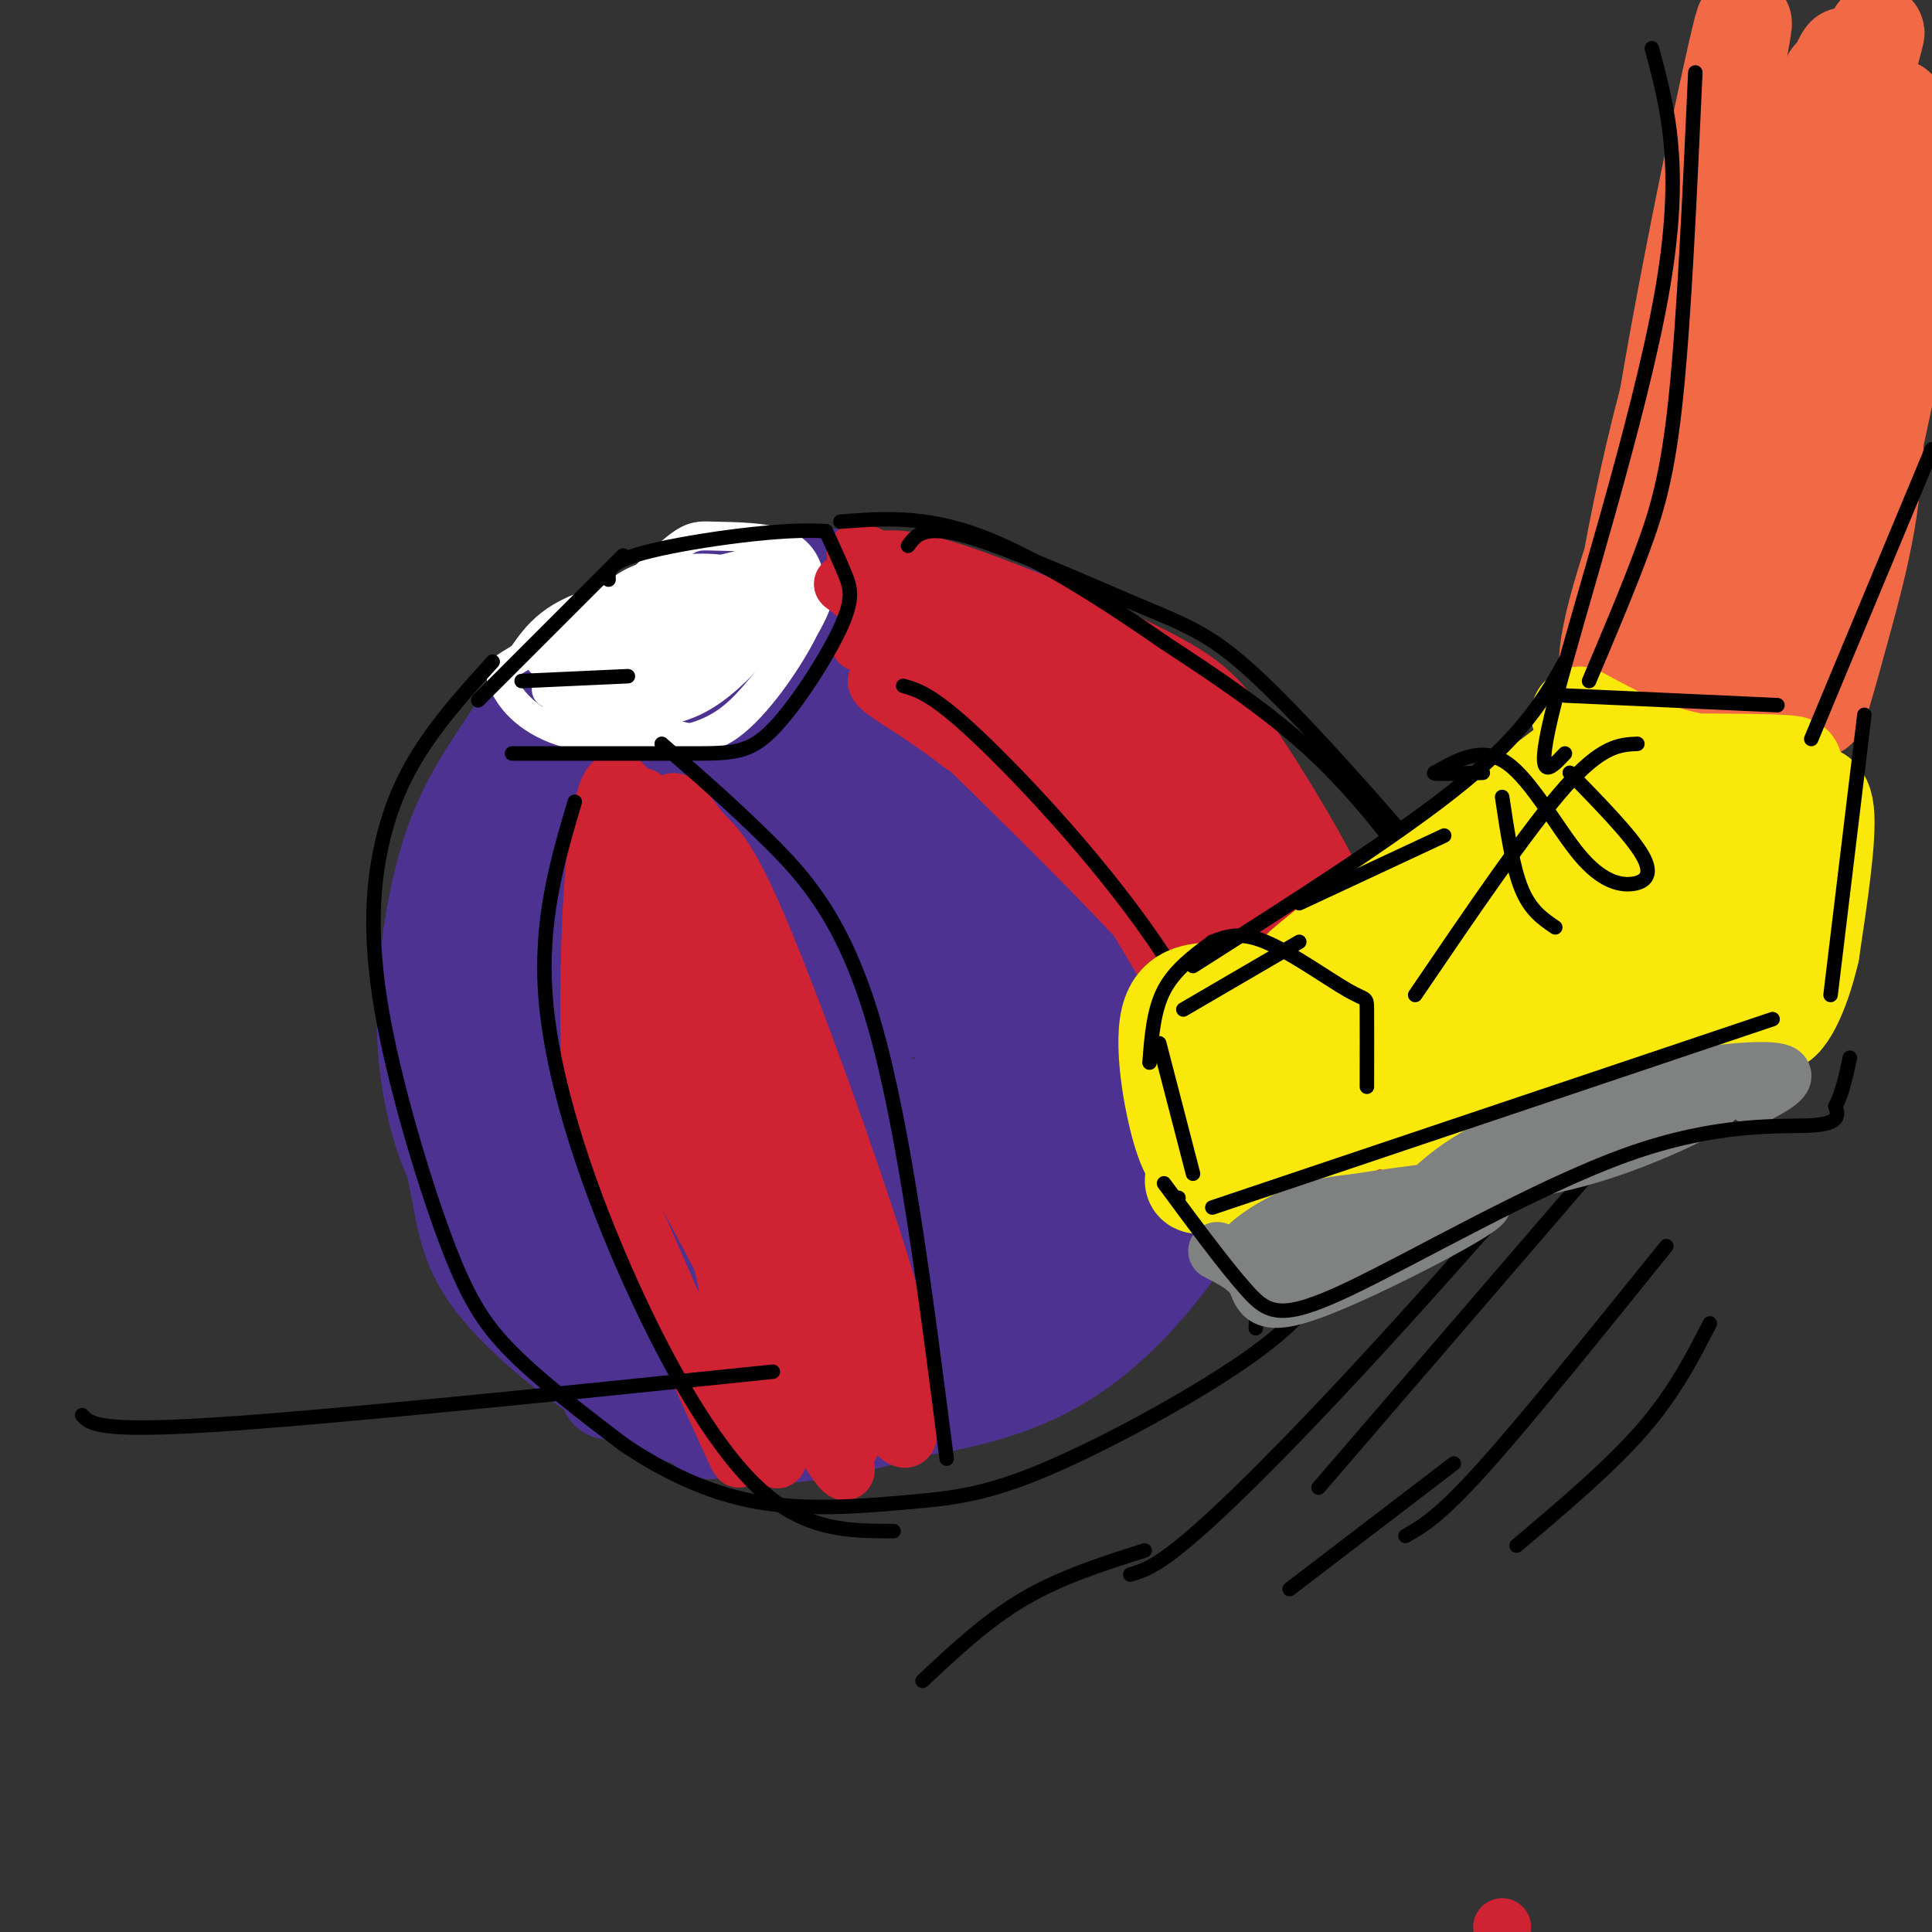 <svg viewBox='0 0 400 400' version='1.1' xmlns='http://www.w3.org/2000/svg' xmlns:xlink='http://www.w3.org/1999/xlink'><rect x="0" y="0" width="400" height="400" fill="#333333" stroke="none"/><g fill='none' stroke='rgb(77,50,146)' stroke-width='3' stroke-linecap='round' stroke-linejoin='round'><path d='M133,168c-6.173,5.698 -12.345,11.396 -17,17c-4.655,5.604 -7.791,11.112 -10,20c-2.209,8.888 -3.489,21.154 -5,29c-1.511,7.846 -3.252,11.272 4,23c7.252,11.728 23.496,31.759 24,34c0.504,2.241 -14.731,-13.306 -22,-31c-7.269,-17.694 -6.572,-37.533 -5,-51c1.572,-13.467 4.021,-20.562 7,-27c2.979,-6.438 6.490,-12.219 10,-18'/><path d='M119,164c3.987,-6.628 8.955,-14.199 7,-8c-1.955,6.199 -10.834,26.169 -16,43c-5.166,16.831 -6.619,30.523 -5,43c1.619,12.477 6.309,23.738 11,35'/></g>
<g fill='none' stroke='rgb(77,50,146)' stroke-width='20' stroke-linecap='round' stroke-linejoin='round'><path d='M121,174c-3.909,12.477 -7.817,24.954 -9,34c-1.183,9.046 0.361,14.661 0,18c-0.361,3.339 -2.625,4.402 1,19c3.625,14.598 13.140,42.729 13,43c-0.140,0.271 -9.934,-27.319 -14,-44c-4.066,-16.681 -2.402,-22.453 1,-35c3.402,-12.547 8.544,-31.871 11,-37c2.456,-5.129 2.228,3.935 2,13'/><path d='M126,185c1.121,26.001 2.925,84.503 1,95c-1.925,10.497 -7.578,-27.011 -10,-54c-2.422,-26.989 -1.614,-43.459 -1,-51c0.614,-7.541 1.032,-6.155 4,-1c2.968,5.155 8.484,14.077 14,23'/><path d='M134,197c5.026,10.857 10.590,26.500 13,45c2.410,18.500 1.667,39.856 1,49c-0.667,9.144 -1.256,6.077 -8,-7c-6.744,-13.077 -19.641,-36.165 -20,-38c-0.359,-1.835 11.821,17.582 24,37'/><path d='M144,283c5.036,6.488 5.625,4.208 2,3c-3.625,-1.208 -11.464,-1.345 -14,-1c-2.536,0.345 0.232,1.173 3,2'/><path d='M144,158c3.633,-3.452 7.267,-6.905 3,-2c-4.267,4.905 -16.434,18.167 -23,31c-6.566,12.833 -7.531,25.238 -6,38c1.531,12.762 5.560,25.880 10,35c4.440,9.120 9.292,14.241 15,18c5.708,3.759 12.270,6.157 10,6c-2.270,-0.157 -13.374,-2.870 -20,-5c-6.626,-2.130 -8.776,-3.676 -13,-8c-4.224,-4.324 -10.524,-11.427 -14,-17c-3.476,-5.573 -4.128,-9.616 -5,-16c-0.872,-6.384 -1.963,-15.110 0,-25c1.963,-9.890 6.982,-20.945 12,-32'/><path d='M113,181c4.437,-7.882 9.528,-11.587 14,-15c4.472,-3.413 8.323,-6.534 17,-9c8.677,-2.466 22.178,-4.277 32,-4c9.822,0.277 15.964,2.643 22,5c6.036,2.357 11.967,4.706 18,9c6.033,4.294 12.167,10.535 16,19c3.833,8.465 5.365,19.154 1,36c-4.365,16.846 -14.629,39.848 -21,52c-6.371,12.152 -8.851,13.455 -17,16c-8.149,2.545 -21.966,6.333 -32,7c-10.034,0.667 -16.283,-1.788 -22,-4c-5.717,-2.212 -10.900,-4.181 -18,-9c-7.100,-4.819 -16.117,-12.489 -21,-19c-4.883,-6.511 -5.634,-11.865 -7,-19c-1.366,-7.135 -3.348,-16.053 -2,-28c1.348,-11.947 6.028,-26.923 11,-37c4.972,-10.077 10.238,-15.255 15,-20c4.762,-4.745 9.022,-9.056 18,-13c8.978,-3.944 22.675,-7.521 33,-9c10.325,-1.479 17.280,-0.860 24,0c6.720,0.860 13.206,1.960 22,6c8.794,4.040 19.897,11.020 31,18'/><path d='M247,163c7.955,5.674 12.344,10.860 15,17c2.656,6.140 3.581,13.233 5,19c1.419,5.767 3.332,10.208 -2,23c-5.332,12.792 -17.909,33.936 -30,47c-12.091,13.064 -23.697,18.047 -37,21c-13.303,2.953 -28.304,3.877 -39,3c-10.696,-0.877 -17.088,-3.553 -23,-6c-5.912,-2.447 -11.345,-4.665 -18,-10c-6.655,-5.335 -14.533,-13.786 -19,-23c-4.467,-9.214 -5.524,-19.191 -6,-28c-0.476,-8.809 -0.373,-16.449 3,-27c3.373,-10.551 10.015,-24.013 17,-33c6.985,-8.987 14.314,-13.498 21,-17c6.686,-3.502 12.729,-5.994 23,-8c10.271,-2.006 24.770,-3.527 43,1c18.230,4.527 40.192,15.103 50,20c9.808,4.897 7.464,4.114 9,7c1.536,2.886 6.953,9.439 10,17c3.047,7.561 3.724,16.130 3,23c-0.724,6.870 -2.849,12.042 -5,18c-2.151,5.958 -4.329,12.702 -13,20c-8.671,7.298 -23.836,15.149 -39,23'/><path d='M215,270c-12.231,4.224 -23.310,3.285 -31,2c-7.690,-1.285 -11.993,-2.915 -16,-4c-4.007,-1.085 -7.720,-1.626 -13,-5c-5.280,-3.374 -12.129,-9.581 -16,-17c-3.871,-7.419 -4.764,-16.050 -4,-27c0.764,-10.950 3.186,-24.217 8,-36c4.814,-11.783 12.022,-22.080 18,-29c5.978,-6.920 10.727,-10.461 17,-13c6.273,-2.539 14.072,-4.075 18,-5c3.928,-0.925 3.986,-1.240 8,0c4.014,1.240 11.983,4.035 18,9c6.017,4.965 10.080,12.099 13,22c2.920,9.901 4.697,22.568 5,32c0.303,9.432 -0.868,15.630 -4,23c-3.132,7.370 -8.224,15.914 -12,21c-3.776,5.086 -6.235,6.714 -10,9c-3.765,2.286 -8.837,5.229 -17,7c-8.163,1.771 -19.416,2.370 -29,0c-9.584,-2.370 -17.499,-7.710 -23,-13c-5.501,-5.290 -8.588,-10.531 -9,-20c-0.412,-9.469 1.851,-23.165 4,-33c2.149,-9.835 4.186,-15.810 10,-22c5.814,-6.190 15.407,-12.595 25,-19'/><path d='M175,152c7.700,-3.891 14.450,-4.118 22,-3c7.550,1.118 15.899,3.580 21,5c5.101,1.420 6.955,1.797 12,6c5.045,4.203 13.281,12.230 18,20c4.719,7.770 5.920,15.282 6,24c0.080,8.718 -0.963,18.642 -1,23c-0.037,4.358 0.932,3.148 -4,9c-4.932,5.852 -15.765,18.764 -24,25c-8.235,6.236 -13.874,5.795 -22,6c-8.126,0.205 -18.741,1.058 -32,-4c-13.259,-5.058 -29.162,-16.025 -37,-23c-7.838,-6.975 -7.610,-9.959 -9,-15c-1.390,-5.041 -4.397,-12.139 -3,-25c1.397,-12.861 7.199,-31.485 12,-42c4.801,-10.515 8.601,-12.921 13,-17c4.399,-4.079 9.396,-9.832 19,-13c9.604,-3.168 23.816,-3.753 33,-3c9.184,0.753 13.340,2.843 20,7c6.660,4.157 15.823,10.382 23,16c7.177,5.618 12.367,10.630 17,21c4.633,10.370 8.709,26.100 10,36c1.291,9.900 -0.203,13.972 -4,21c-3.797,7.028 -9.899,17.014 -16,27'/><path d='M249,253c-9.207,8.752 -24.224,17.130 -37,22c-12.776,4.870 -23.311,6.230 -38,5c-14.689,-1.230 -33.533,-5.051 -44,-8c-10.467,-2.949 -12.557,-5.024 -17,-10c-4.443,-4.976 -11.241,-12.851 -15,-17c-3.759,-4.149 -4.481,-4.571 -6,-9c-1.519,-4.429 -3.835,-12.864 -4,-24c-0.165,-11.136 1.823,-24.971 5,-35c3.177,-10.029 7.545,-16.251 12,-23c4.455,-6.749 8.996,-14.024 17,-20c8.004,-5.976 19.470,-10.653 29,-13c9.530,-2.347 17.123,-2.363 25,-1c7.877,1.363 16.039,4.105 23,7c6.961,2.895 12.721,5.942 21,14c8.279,8.058 19.076,21.127 25,31c5.924,9.873 6.975,16.551 7,28c0.025,11.449 -0.974,27.669 -3,38c-2.026,10.331 -5.077,14.773 -8,19c-2.923,4.227 -5.717,8.238 -10,12c-4.283,3.762 -10.055,7.277 -16,10c-5.945,2.723 -12.062,4.656 -21,4c-8.938,-0.656 -20.697,-3.902 -28,-7c-7.303,-3.098 -10.152,-6.049 -13,-9'/><path d='M153,267c-6.492,-5.677 -16.224,-15.369 -20,-27c-3.776,-11.631 -1.598,-25.200 1,-36c2.598,-10.800 5.614,-18.831 14,-26c8.386,-7.169 22.142,-13.474 33,-15c10.858,-1.526 18.818,1.729 24,5c5.182,3.271 7.586,6.560 9,13c1.414,6.440 1.838,16.032 2,23c0.162,6.968 0.061,11.312 -5,17c-5.061,5.688 -15.082,12.721 -21,16c-5.918,3.279 -7.732,2.805 -12,-1c-4.268,-3.805 -10.989,-10.942 -15,-17c-4.011,-6.058 -5.311,-11.036 -5,-17c0.311,-5.964 2.232,-12.913 4,-17c1.768,-4.087 3.382,-5.311 7,-7c3.618,-1.689 9.241,-3.841 15,-4c5.759,-0.159 11.655,1.677 15,3c3.345,1.323 4.139,2.134 6,5c1.861,2.866 4.787,7.789 6,13c1.213,5.211 0.711,10.711 -2,17c-2.711,6.289 -7.632,13.368 -11,17c-3.368,3.632 -5.184,3.816 -7,4'/><path d='M191,233c-2.194,1.446 -4.180,3.063 -7,3c-2.820,-0.063 -6.476,-1.804 -9,-3c-2.524,-1.196 -3.916,-1.845 -5,-7c-1.084,-5.155 -1.858,-14.816 -1,-22c0.858,-7.184 3.350,-11.892 6,-15c2.650,-3.108 5.459,-4.618 8,-6c2.541,-1.382 4.814,-2.638 9,-1c4.186,1.638 10.286,6.170 13,12c2.714,5.830 2.042,12.957 1,19c-1.042,6.043 -2.455,11.003 -6,16c-3.545,4.997 -9.221,10.031 -13,13c-3.779,2.969 -5.659,3.874 -9,1c-3.341,-2.874 -8.142,-9.525 -11,-14c-2.858,-4.475 -3.774,-6.773 -3,-11c0.774,-4.227 3.237,-10.384 6,-14c2.763,-3.616 5.826,-4.693 10,-6c4.174,-1.307 9.459,-2.846 14,-3c4.541,-0.154 8.338,1.078 12,3c3.662,1.922 7.188,4.536 9,8c1.812,3.464 1.911,7.779 1,12c-0.911,4.221 -2.832,8.349 -6,12c-3.168,3.651 -7.584,6.826 -12,10'/><path d='M198,240c-3.741,2.922 -7.095,5.226 -12,6c-4.905,0.774 -11.362,0.016 -15,-2c-3.638,-2.016 -4.456,-5.291 -5,-9c-0.544,-3.709 -0.815,-7.853 2,-12c2.815,-4.147 8.716,-8.296 13,-11c4.284,-2.704 6.950,-3.962 14,-3c7.050,0.962 18.485,4.146 24,9c5.515,4.854 5.110,11.380 4,16c-1.110,4.620 -2.925,7.334 -5,10c-2.075,2.666 -4.409,5.284 -8,8c-3.591,2.716 -8.440,5.531 -16,5c-7.560,-0.531 -17.833,-4.410 -24,-8c-6.167,-3.590 -8.228,-6.893 -10,-12c-1.772,-5.107 -3.255,-12.017 0,-18c3.255,-5.983 11.248,-11.040 17,-14c5.752,-2.960 9.263,-3.824 14,-4c4.737,-0.176 10.698,0.337 14,1c3.302,0.663 3.943,1.475 4,3c0.057,1.525 -0.472,3.762 -1,6'/><path d='M208,211c-2.075,4.237 -6.764,11.829 -15,18c-8.236,6.171 -20.019,10.922 -28,12c-7.981,1.078 -12.160,-1.516 -14,-5c-1.840,-3.484 -1.340,-7.856 0,-13c1.340,-5.144 3.522,-11.059 11,-14c7.478,-2.941 20.252,-2.908 27,-2c6.748,0.908 7.468,2.690 9,5c1.532,2.310 3.875,5.148 2,11c-1.875,5.852 -7.969,14.717 -12,20c-4.031,5.283 -5.998,6.983 -7,5c-1.002,-1.983 -1.039,-7.649 0,-13c1.039,-5.351 3.154,-10.386 3,-5c-0.154,5.386 -2.577,21.193 -5,37'/></g>
<g fill='none' stroke='rgb(255,255,255)' stroke-width='6' stroke-linecap='round' stroke-linejoin='round'><path d='M124,131c7.070,-4.453 14.140,-8.907 21,-10c6.860,-1.093 13.509,1.173 16,3c2.491,1.827 0.822,3.214 -5,7c-5.822,3.786 -15.798,9.970 -24,13c-8.202,3.030 -14.632,2.905 -16,0c-1.368,-2.905 2.324,-8.590 10,-13c7.676,-4.410 19.336,-7.546 24,-8c4.664,-0.454 2.332,1.773 0,4'/><path d='M150,127c-2.015,2.593 -7.052,7.074 -14,11c-6.948,3.926 -15.808,7.296 -18,6c-2.192,-1.296 2.284,-7.260 7,-11c4.716,-3.740 9.673,-5.257 15,-7c5.327,-1.743 11.024,-3.711 13,-3c1.976,0.711 0.231,4.102 -3,7c-3.231,2.898 -7.949,5.303 -13,7c-5.051,1.697 -10.437,2.688 -11,0c-0.563,-2.688 3.696,-9.054 9,-13c5.304,-3.946 11.652,-5.473 18,-7'/><path d='M153,117c4.005,-0.564 5.016,1.527 7,2c1.984,0.473 4.939,-0.673 0,4c-4.939,4.673 -17.772,15.166 -26,20c-8.228,4.834 -11.853,4.011 -15,3c-3.147,-1.011 -5.818,-2.208 -3,-7c2.818,-4.792 11.125,-13.178 18,-17c6.875,-3.822 12.317,-3.079 15,-2c2.683,1.079 2.606,2.495 1,5c-1.606,2.505 -4.740,6.097 -9,9c-4.260,2.903 -9.646,5.115 -14,6c-4.354,0.885 -7.677,0.442 -11,0'/><path d='M116,140c-1.975,-0.880 -1.413,-3.081 0,-6c1.413,-2.919 3.678,-6.556 14,-9c10.322,-2.444 28.702,-3.697 28,-4c-0.702,-0.303 -20.486,0.342 -32,3c-11.514,2.658 -14.757,7.329 -18,12'/><path d='M108,136c-3.976,2.448 -4.916,2.568 -4,5c0.916,2.432 3.687,7.177 11,10c7.313,2.823 19.167,3.723 27,2c7.833,-1.723 11.646,-6.070 15,-10c3.354,-3.930 6.249,-7.443 9,-12c2.751,-4.557 5.357,-10.159 2,-10c-3.357,0.159 -12.679,6.080 -22,12'/><path d='M146,133c-8.727,4.003 -19.546,8.012 -25,9c-5.454,0.988 -5.545,-1.045 -5,-4c0.545,-2.955 1.724,-6.831 10,-10c8.276,-3.169 23.648,-5.632 30,-5c6.352,0.632 3.684,4.358 1,8c-2.684,3.642 -5.385,7.200 -8,9c-2.615,1.800 -5.144,1.843 -7,1c-1.856,-0.843 -3.038,-2.573 -1,-7c2.038,-4.427 7.297,-11.551 11,-15c3.703,-3.449 5.852,-3.225 8,-3'/><path d='M160,116c3.488,-0.975 8.207,-1.912 6,4c-2.207,5.912 -11.341,18.674 -20,24c-8.659,5.326 -16.843,3.215 -22,1c-5.157,-2.215 -7.287,-4.533 -6,-8c1.287,-3.467 5.989,-8.081 12,-10c6.011,-1.919 13.329,-1.142 17,0c3.671,1.142 3.693,2.648 3,5c-0.693,2.352 -2.103,5.550 -5,9c-2.897,3.450 -7.282,7.152 -11,9c-3.718,1.848 -6.770,1.844 -10,1c-3.230,-0.844 -6.637,-2.527 -8,-4c-1.363,-1.473 -0.681,-2.737 0,-4'/><path d='M116,143c1.355,-3.790 4.743,-11.263 8,-16c3.257,-4.737 6.382,-6.736 11,-8c4.618,-1.264 10.727,-1.794 15,-1c4.273,0.794 6.709,2.911 6,6c-0.709,3.089 -4.563,7.148 -13,9c-8.437,1.852 -21.457,1.496 -23,-1c-1.543,-2.496 8.392,-7.134 18,-10c9.608,-2.866 18.888,-3.962 22,-4c3.112,-0.038 0.056,0.981 -3,2'/><path d='M157,120c-5.238,4.589 -16.835,15.062 -25,20c-8.165,4.938 -12.900,4.343 -16,4c-3.100,-0.343 -4.564,-0.432 0,-6c4.564,-5.568 15.157,-16.614 21,-22c5.843,-5.386 6.937,-5.110 11,-5c4.063,0.110 11.095,0.055 15,2c3.905,1.945 4.681,5.891 5,9c0.319,3.109 0.179,5.383 -3,11c-3.179,5.617 -9.399,14.578 -15,18c-5.601,3.422 -10.585,1.306 -14,-1c-3.415,-2.306 -5.261,-4.802 -6,-8c-0.739,-3.198 -0.369,-7.099 0,-11'/><path d='M130,131c0.044,-3.725 0.154,-7.537 4,-10c3.846,-2.463 11.428,-3.576 15,-3c3.572,0.576 3.133,2.843 0,6c-3.133,3.157 -8.959,7.205 -14,10c-5.041,2.795 -9.298,4.337 -13,5c-3.702,0.663 -6.851,0.447 -9,-1c-2.149,-1.447 -3.299,-4.125 2,-7c5.299,-2.875 17.047,-5.947 24,-7c6.953,-1.053 9.111,-0.086 12,1c2.889,1.086 6.509,2.292 5,6c-1.509,3.708 -8.145,9.916 -14,13c-5.855,3.084 -10.927,3.042 -16,3'/><path d='M126,147c-3.289,-0.422 -3.511,-2.978 -3,-5c0.511,-2.022 1.756,-3.511 3,-5'/></g>
<g fill='none' stroke='rgb(207,34,51)' stroke-width='12' stroke-linecap='round' stroke-linejoin='round'><path d='M133,165c-3.048,5.416 -6.096,10.833 -7,23c-0.904,12.167 0.335,31.086 1,42c0.665,10.914 0.756,13.823 7,29c6.244,15.177 18.641,42.622 19,43c0.359,0.378 -11.321,-26.311 -23,-53'/><path d='M130,249c-5.517,-11.785 -7.809,-14.746 -8,-37c-0.191,-22.254 1.718,-63.799 9,-46c7.282,17.799 19.938,94.943 24,121c4.062,26.057 -0.469,1.029 -5,-24'/><path d='M150,263c-5.248,-19.979 -15.868,-57.928 -20,-75c-4.132,-17.072 -1.778,-13.267 0,-17c1.778,-3.733 2.979,-15.005 10,15c7.021,30.005 19.863,101.287 21,114c1.137,12.713 -9.432,-33.144 -20,-79'/><path d='M141,221c-3.972,-15.848 -3.903,-15.969 -4,-24c-0.097,-8.031 -0.361,-23.971 1,-29c1.361,-5.029 4.346,0.855 7,4c2.654,3.145 4.976,3.553 12,20c7.024,16.447 18.749,48.934 25,69c6.251,20.066 7.029,27.710 4,25c-3.029,-2.710 -9.865,-15.774 -17,-33c-7.135,-17.226 -14.567,-38.613 -22,-60'/><path d='M147,193c-4.530,-11.046 -4.856,-8.661 -3,-7c1.856,1.661 5.893,2.598 16,26c10.107,23.402 26.282,69.270 28,82c1.718,12.730 -11.023,-7.677 -20,-33c-8.977,-25.323 -14.190,-55.561 -18,-72c-3.810,-16.439 -6.218,-19.080 -7,-15c-0.782,4.080 0.062,14.880 4,32c3.938,17.120 10.969,40.560 18,64'/><path d='M165,270c2.717,10.379 0.510,4.328 1,6c0.490,1.672 3.678,11.067 -6,-4c-9.678,-15.067 -32.221,-54.595 -29,-47c3.221,7.595 32.206,62.313 41,76c8.794,13.687 -2.603,-13.656 -14,-41'/><path d='M158,260c-1.340,-6.589 2.311,-2.560 5,1c2.689,3.560 4.416,6.651 7,12c2.584,5.349 6.024,12.957 7,18c0.976,5.043 -0.512,7.522 -2,10'/><path d='M182,137c21.806,21.106 43.611,42.211 57,57c13.389,14.789 18.361,23.261 23,36c4.639,12.739 8.944,29.744 11,34c2.056,4.256 1.861,-4.239 -5,-21c-6.861,-16.761 -20.389,-41.789 -33,-58c-12.611,-16.211 -24.306,-23.606 -36,-31'/><path d='M199,154c-9.518,-7.313 -15.312,-10.095 -17,-12c-1.688,-1.905 0.730,-2.933 12,3c11.270,5.933 31.392,18.827 45,30c13.608,11.173 20.702,20.623 25,27c4.298,6.377 5.799,9.679 -8,-3c-13.799,-12.679 -42.900,-41.340 -72,-70'/><path d='M184,129c-13.323,-12.208 -10.630,-7.729 -4,-5c6.630,2.729 17.196,3.709 28,10c10.804,6.291 21.844,17.892 20,20c-1.844,2.108 -16.573,-5.279 -28,-14c-11.427,-8.721 -19.550,-18.778 -22,-23c-2.450,-4.222 0.775,-2.611 4,-1'/><path d='M182,116c2.282,-0.349 5.987,-0.721 17,3c11.013,3.721 29.333,11.536 40,17c10.667,5.464 13.681,8.577 20,18c6.319,9.423 15.945,25.158 21,37c5.055,11.842 5.541,19.793 6,27c0.459,7.207 0.893,13.671 -2,14c-2.893,0.329 -9.112,-5.477 -19,-20c-9.888,-14.523 -23.444,-37.761 -37,-61'/><path d='M228,151c-6.179,-10.673 -3.126,-6.857 -2,-6c1.126,0.857 0.326,-1.245 3,-1c2.674,0.245 8.822,2.837 16,10c7.178,7.163 15.385,18.897 21,32c5.615,13.103 8.637,27.574 9,36c0.363,8.426 -1.935,10.807 -3,13c-1.065,2.193 -0.898,4.197 -5,0c-4.102,-4.197 -12.475,-14.594 -18,-23c-5.525,-8.406 -8.203,-14.820 -10,-24c-1.797,-9.180 -2.715,-21.125 -2,-27c0.715,-5.875 3.061,-5.678 8,0c4.939,5.678 12.469,16.839 20,28'/><path d='M265,189c5.308,12.343 8.579,29.201 10,40c1.421,10.799 0.991,15.540 -2,15c-2.991,-0.540 -8.544,-6.361 -19,-23c-10.456,-16.639 -25.815,-44.095 -36,-59c-10.185,-14.905 -15.196,-17.259 -21,-20c-5.804,-2.741 -12.402,-5.871 -19,-9'/><path d='M178,133c-0.264,-0.962 8.576,1.135 22,12c13.424,10.865 31.433,30.500 42,43c10.567,12.500 13.691,17.865 17,30c3.309,12.135 6.803,31.038 3,27c-3.803,-4.038 -14.901,-31.019 -26,-58'/><path d='M236,187c-3.806,-11.653 -0.323,-11.785 -5,-22c-4.677,-10.215 -17.516,-30.513 -16,-34c1.516,-3.487 17.386,9.839 27,19c9.614,9.161 12.973,14.159 18,25c5.027,10.841 11.722,27.526 16,41c4.278,13.474 6.139,23.737 8,34'/><path d='M311,399c0.000,0.000 0.000,0.000 0,0'/></g>
<g fill='none' stroke='rgb(0,0,0)' stroke-width='3' stroke-linecap='round' stroke-linejoin='round'><path d='M129,115c0.000,0.000 -30.000,30.000 -30,30'/><path d='M106,156c14.123,0.003 28.246,0.006 37,0c8.754,-0.006 12.140,-0.022 17,-5c4.860,-4.978 11.193,-14.917 14,-21c2.807,-6.083 2.088,-8.309 1,-11c-1.088,-2.691 -2.544,-5.845 -4,-9'/><path d='M171,110c-8.222,-0.778 -26.778,1.778 -36,4c-9.222,2.222 -9.111,4.111 -9,6'/><path d='M102,137c-4.983,5.500 -9.967,11.000 -14,17c-4.033,6.000 -7.117,12.500 -9,21c-1.883,8.500 -2.567,19.000 0,34c2.567,15.000 8.383,34.500 13,47c4.617,12.500 8.033,18.000 14,24c5.967,6.000 14.483,12.500 23,19'/><path d='M129,299c8.320,5.630 17.622,10.204 28,12c10.378,1.796 21.834,0.814 31,0c9.166,-0.814 16.041,-1.460 29,-7c12.959,-5.540 32.001,-15.973 43,-24c10.999,-8.027 13.956,-13.649 19,-22c5.044,-8.351 12.176,-19.430 16,-29c3.824,-9.570 4.340,-17.631 4,-24c-0.340,-6.369 -1.534,-11.047 -2,-14c-0.466,-2.953 -0.202,-4.180 -4,-10c-3.798,-5.820 -11.656,-16.234 -21,-25c-9.344,-8.766 -20.172,-15.883 -31,-23'/><path d='M241,133c-11.978,-8.333 -26.422,-17.667 -38,-22c-11.578,-4.333 -20.289,-3.667 -29,-3'/><path d='M119,166c-3.679,12.423 -7.357,24.845 -6,41c1.357,16.155 7.750,36.042 16,55c8.250,18.958 18.357,36.988 28,46c9.643,9.012 18.821,9.006 28,9'/><path d='M137,154c7.178,6.222 14.356,12.444 22,20c7.644,7.556 15.756,16.444 22,38c6.244,21.556 10.622,55.778 15,90'/><path d='M187,142c3.244,0.923 6.488,1.845 17,12c10.512,10.155 28.292,29.542 39,47c10.708,17.458 14.345,32.988 16,45c1.655,12.012 1.327,20.506 1,29'/><path d='M188,113c1.621,-2.232 3.241,-4.465 12,-2c8.759,2.465 24.656,9.627 35,14c10.344,4.373 15.133,5.956 24,14c8.867,8.044 21.810,22.550 30,32c8.190,9.450 11.626,13.843 11,28c-0.626,14.157 -5.313,38.079 -10,62'/><path d='M361,193c-25.622,29.622 -51.244,59.244 -71,81c-19.756,21.756 -33.644,35.644 -42,43c-8.356,7.356 -11.178,8.178 -14,9'/><path d='M341,229c0.000,0.000 -68.000,79.000 -68,79'/><path d='M345,258c-14.500,18.000 -29.000,36.000 -38,46c-9.000,10.000 -12.500,12.000 -16,14'/><path d='M354,274c-3.667,7.167 -7.333,14.333 -14,22c-6.667,7.667 -16.333,15.833 -26,24'/><path d='M108,141c0.000,0.000 22.000,-1.000 22,-1'/></g>
<g fill='none' stroke='rgb(242,105,70)' stroke-width='20' stroke-linecap='round' stroke-linejoin='round'><path d='M379,16c-5.008,12.912 -10.016,25.825 -16,49c-5.984,23.175 -12.944,56.614 -6,39c6.944,-17.614 27.793,-86.281 31,-96c3.207,-9.719 -11.226,39.509 -18,68c-6.774,28.491 -5.887,36.246 -5,44'/><path d='M365,120c7.569,-16.879 28.992,-81.078 32,-80c3.008,1.078 -12.400,67.433 -18,93c-5.600,25.567 -1.392,10.345 2,-2c3.392,-12.345 5.969,-21.813 7,-35c1.031,-13.187 0.515,-30.094 0,-47'/><path d='M388,49c2.637,-18.429 9.229,-41.002 0,-15c-9.229,26.002 -34.278,100.578 -40,109c-5.722,8.422 7.882,-49.309 18,-85c10.118,-35.691 16.748,-49.340 16,-46c-0.748,3.340 -8.874,23.670 -17,44'/><path d='M365,56c-7.035,24.520 -16.123,63.820 -21,75c-4.877,11.180 -5.544,-5.759 0,-41c5.544,-35.241 17.298,-88.783 17,-85c-0.298,3.783 -12.649,64.892 -25,126'/><path d='M336,131c-2.581,9.212 3.466,-30.758 12,-58c8.534,-27.242 19.556,-41.756 13,-21c-6.556,20.756 -30.688,76.780 -28,87c2.688,10.220 32.197,-25.366 42,-34c9.803,-8.634 -0.098,9.683 -10,28'/><path d='M365,133c-2.797,6.351 -4.791,8.228 -2,5c2.791,-3.228 10.367,-11.560 6,-7c-4.367,4.560 -20.679,22.012 -27,25c-6.321,2.988 -2.653,-8.488 0,-17c2.653,-8.512 4.291,-14.061 7,-12c2.709,2.061 6.488,11.732 9,16c2.512,4.268 3.756,3.134 5,2'/><path d='M363,145c1.000,0.333 1.000,0.167 1,0'/></g>
<g fill='none' stroke='rgb(250,232,11)' stroke-width='20' stroke-linecap='round' stroke-linejoin='round'><path d='M327,148c7.720,4.220 15.440,8.440 26,10c10.560,1.560 23.958,0.458 16,0c-7.958,-0.458 -37.274,-0.274 -43,0c-5.726,0.274 12.137,0.637 30,1'/><path d='M325,158c-28.379,21.225 -56.757,42.450 -56,43c0.757,0.550 30.650,-19.574 47,-29c16.350,-9.426 19.156,-8.156 22,-8c2.844,0.156 5.727,-0.804 2,4c-3.727,4.804 -14.065,15.373 -25,24c-10.935,8.627 -22.468,15.314 -34,22'/><path d='M281,214c-3.088,0.306 6.193,-9.930 16,-19c9.807,-9.070 20.139,-16.975 32,-23c11.861,-6.025 25.249,-10.170 27,-7c1.751,3.170 -8.135,13.655 -20,23c-11.865,9.345 -25.710,17.549 -26,15c-0.290,-2.549 12.975,-15.852 22,-23c9.025,-7.148 13.811,-8.143 19,-9c5.189,-0.857 10.782,-1.577 14,-1c3.218,0.577 4.062,2.451 -1,8c-5.062,5.549 -16.031,14.775 -27,24'/><path d='M337,202c-7.840,6.538 -13.940,10.883 -13,7c0.940,-3.883 8.919,-15.994 20,-27c11.081,-11.006 25.263,-20.907 25,-14c-0.263,6.907 -14.971,30.621 -18,33c-3.029,2.379 5.621,-16.579 11,-26c5.379,-9.421 7.487,-9.306 10,-10c2.513,-0.694 5.432,-2.198 6,3c0.568,5.198 -1.216,17.099 -3,29'/><path d='M375,197c-2.004,8.739 -5.516,16.085 -8,15c-2.484,-1.085 -3.942,-10.603 -9,-11c-5.058,-0.397 -13.717,8.327 -23,13c-9.283,4.673 -19.192,5.297 -28,5c-8.808,-0.297 -16.517,-1.513 -24,-4c-7.483,-2.487 -14.742,-6.243 -22,-10'/><path d='M261,205c-4.805,-1.522 -5.818,-0.328 -9,0c-3.182,0.328 -8.534,-0.211 -10,6c-1.466,6.211 0.952,19.173 3,25c2.048,5.827 3.724,4.521 3,6c-0.724,1.479 -3.849,5.744 7,2c10.849,-3.744 35.671,-15.498 55,-23c19.329,-7.502 33.164,-10.751 47,-14'/><path d='M357,207c9.493,-2.860 9.726,-3.009 4,0c-5.726,3.009 -17.411,9.178 -33,14c-15.589,4.822 -35.082,8.298 -45,10c-9.918,1.702 -10.260,1.630 -14,1c-3.740,-0.630 -10.879,-1.818 -13,-4c-2.121,-2.182 0.775,-5.357 13,-9c12.225,-3.643 33.779,-7.755 41,-9c7.221,-1.245 0.111,0.378 -7,2'/><path d='M303,212c-11.587,1.120 -37.055,2.921 -47,4c-9.945,1.079 -4.368,1.435 -2,3c2.368,1.565 1.528,4.338 3,7c1.472,2.662 5.258,5.212 12,6c6.742,0.788 16.442,-0.187 29,-6c12.558,-5.813 27.974,-16.465 36,-21c8.026,-4.535 8.661,-2.952 10,-2c1.339,0.952 3.383,1.272 3,3c-0.383,1.728 -3.191,4.864 -6,8'/><path d='M341,214c-9.500,4.500 -30.250,11.750 -51,19'/></g>
<g fill='none' stroke='rgb(128,130,130)' stroke-width='12' stroke-linecap='round' stroke-linejoin='round'><path d='M252,259c3.311,1.688 6.622,3.377 8,6c1.378,2.623 0.825,6.182 12,2c11.175,-4.182 34.080,-16.104 35,-18c0.920,-1.896 -20.145,6.234 -33,10c-12.855,3.766 -17.499,3.168 -17,1c0.499,-2.168 6.143,-5.905 11,-8c4.857,-2.095 8.929,-2.547 13,-3'/><path d='M281,249c8.614,-1.381 23.648,-3.334 27,-3c3.352,0.334 -4.980,2.955 -9,4c-4.020,1.045 -3.729,0.512 -4,0c-0.271,-0.512 -1.106,-1.005 2,-4c3.106,-2.995 10.152,-8.494 23,-13c12.848,-4.506 31.498,-8.021 35,-7c3.502,1.021 -8.142,6.577 -17,10c-8.858,3.423 -14.929,4.711 -21,6'/><path d='M317,242c-1.845,-0.612 4.041,-5.144 10,-9c5.959,-3.856 11.989,-7.038 20,-9c8.011,-1.962 18.003,-2.703 21,-2c2.997,0.703 -1.002,2.852 -5,5'/></g>
<g fill='none' stroke='rgb(0,0,0)' stroke-width='3' stroke-linecap='round' stroke-linejoin='round'><path d='M269,195c0.000,0.000 -24.000,14.000 -24,14'/><path d='M240,216c0.000,0.000 7.000,27.000 7,27'/><path d='M251,250c0.000,0.000 116.000,-39.000 116,-39'/><path d='M247,200c21.583,-13.750 43.167,-27.500 56,-38c12.833,-10.500 16.917,-17.750 21,-25'/><path d='M324,144c0.000,0.000 44.000,2.000 44,2'/><path d='M386,148c0.000,0.000 -7.000,58.000 -7,58'/><path d='M339,154c-3.667,0.167 -7.333,0.333 -15,9c-7.667,8.667 -19.333,25.833 -31,43'/><path d='M325,160c6.329,6.478 12.657,12.957 15,17c2.343,4.043 0.700,5.651 -2,6c-2.700,0.349 -6.458,-0.560 -11,-6c-4.542,-5.440 -9.869,-15.411 -15,-19c-5.131,-3.589 -10.065,-0.794 -15,2'/><path d='M297,160c-0.833,0.333 4.583,0.167 10,0'/><path d='M299,173c0.000,0.000 -30.000,14.000 -30,14'/><path d='M311,165c1.083,7.250 2.167,14.500 4,19c1.833,4.500 4.417,6.250 7,8'/><path d='M241,245c6.270,8.491 12.539,16.982 17,22c4.461,5.018 7.113,6.561 21,0c13.887,-6.561 39.008,-21.228 58,-28c18.992,-6.772 31.855,-5.649 38,-6c6.145,-0.351 5.573,-2.175 5,-4'/><path d='M380,229c1.333,-2.333 2.167,-6.167 3,-10'/><path d='M244,248c0.000,0.000 0.000,0.000 0,0'/><path d='M351,15c-1.156,25.333 -2.311,50.667 -4,67c-1.689,16.333 -3.911,23.667 -7,32c-3.089,8.333 -7.044,17.667 -11,27'/><path d='M342,10c3.333,12.444 6.667,24.889 2,51c-4.667,26.111 -17.333,65.889 -22,84c-4.667,18.111 -1.333,14.556 2,11'/><path d='M400,93c0.000,0.000 -25.000,60.000 -25,60'/><path d='M251,195c2.845,-1.107 5.690,-2.214 11,0c5.310,2.214 13.083,7.750 17,10c3.917,2.250 3.976,1.214 4,4c0.024,2.786 0.012,9.393 0,16'/><path d='M251,195c-3.917,2.917 -7.833,5.833 -10,10c-2.167,4.167 -2.583,9.583 -3,15'/><path d='M237,321c-8.667,2.750 -17.333,5.500 -25,10c-7.667,4.500 -14.333,10.750 -21,17'/><path d='M301,303c0.000,0.000 -34.000,26.000 -34,26'/><path d='M17,293c1.583,1.750 3.167,3.500 27,2c23.833,-1.500 69.917,-6.250 116,-11'/></g>
</svg>